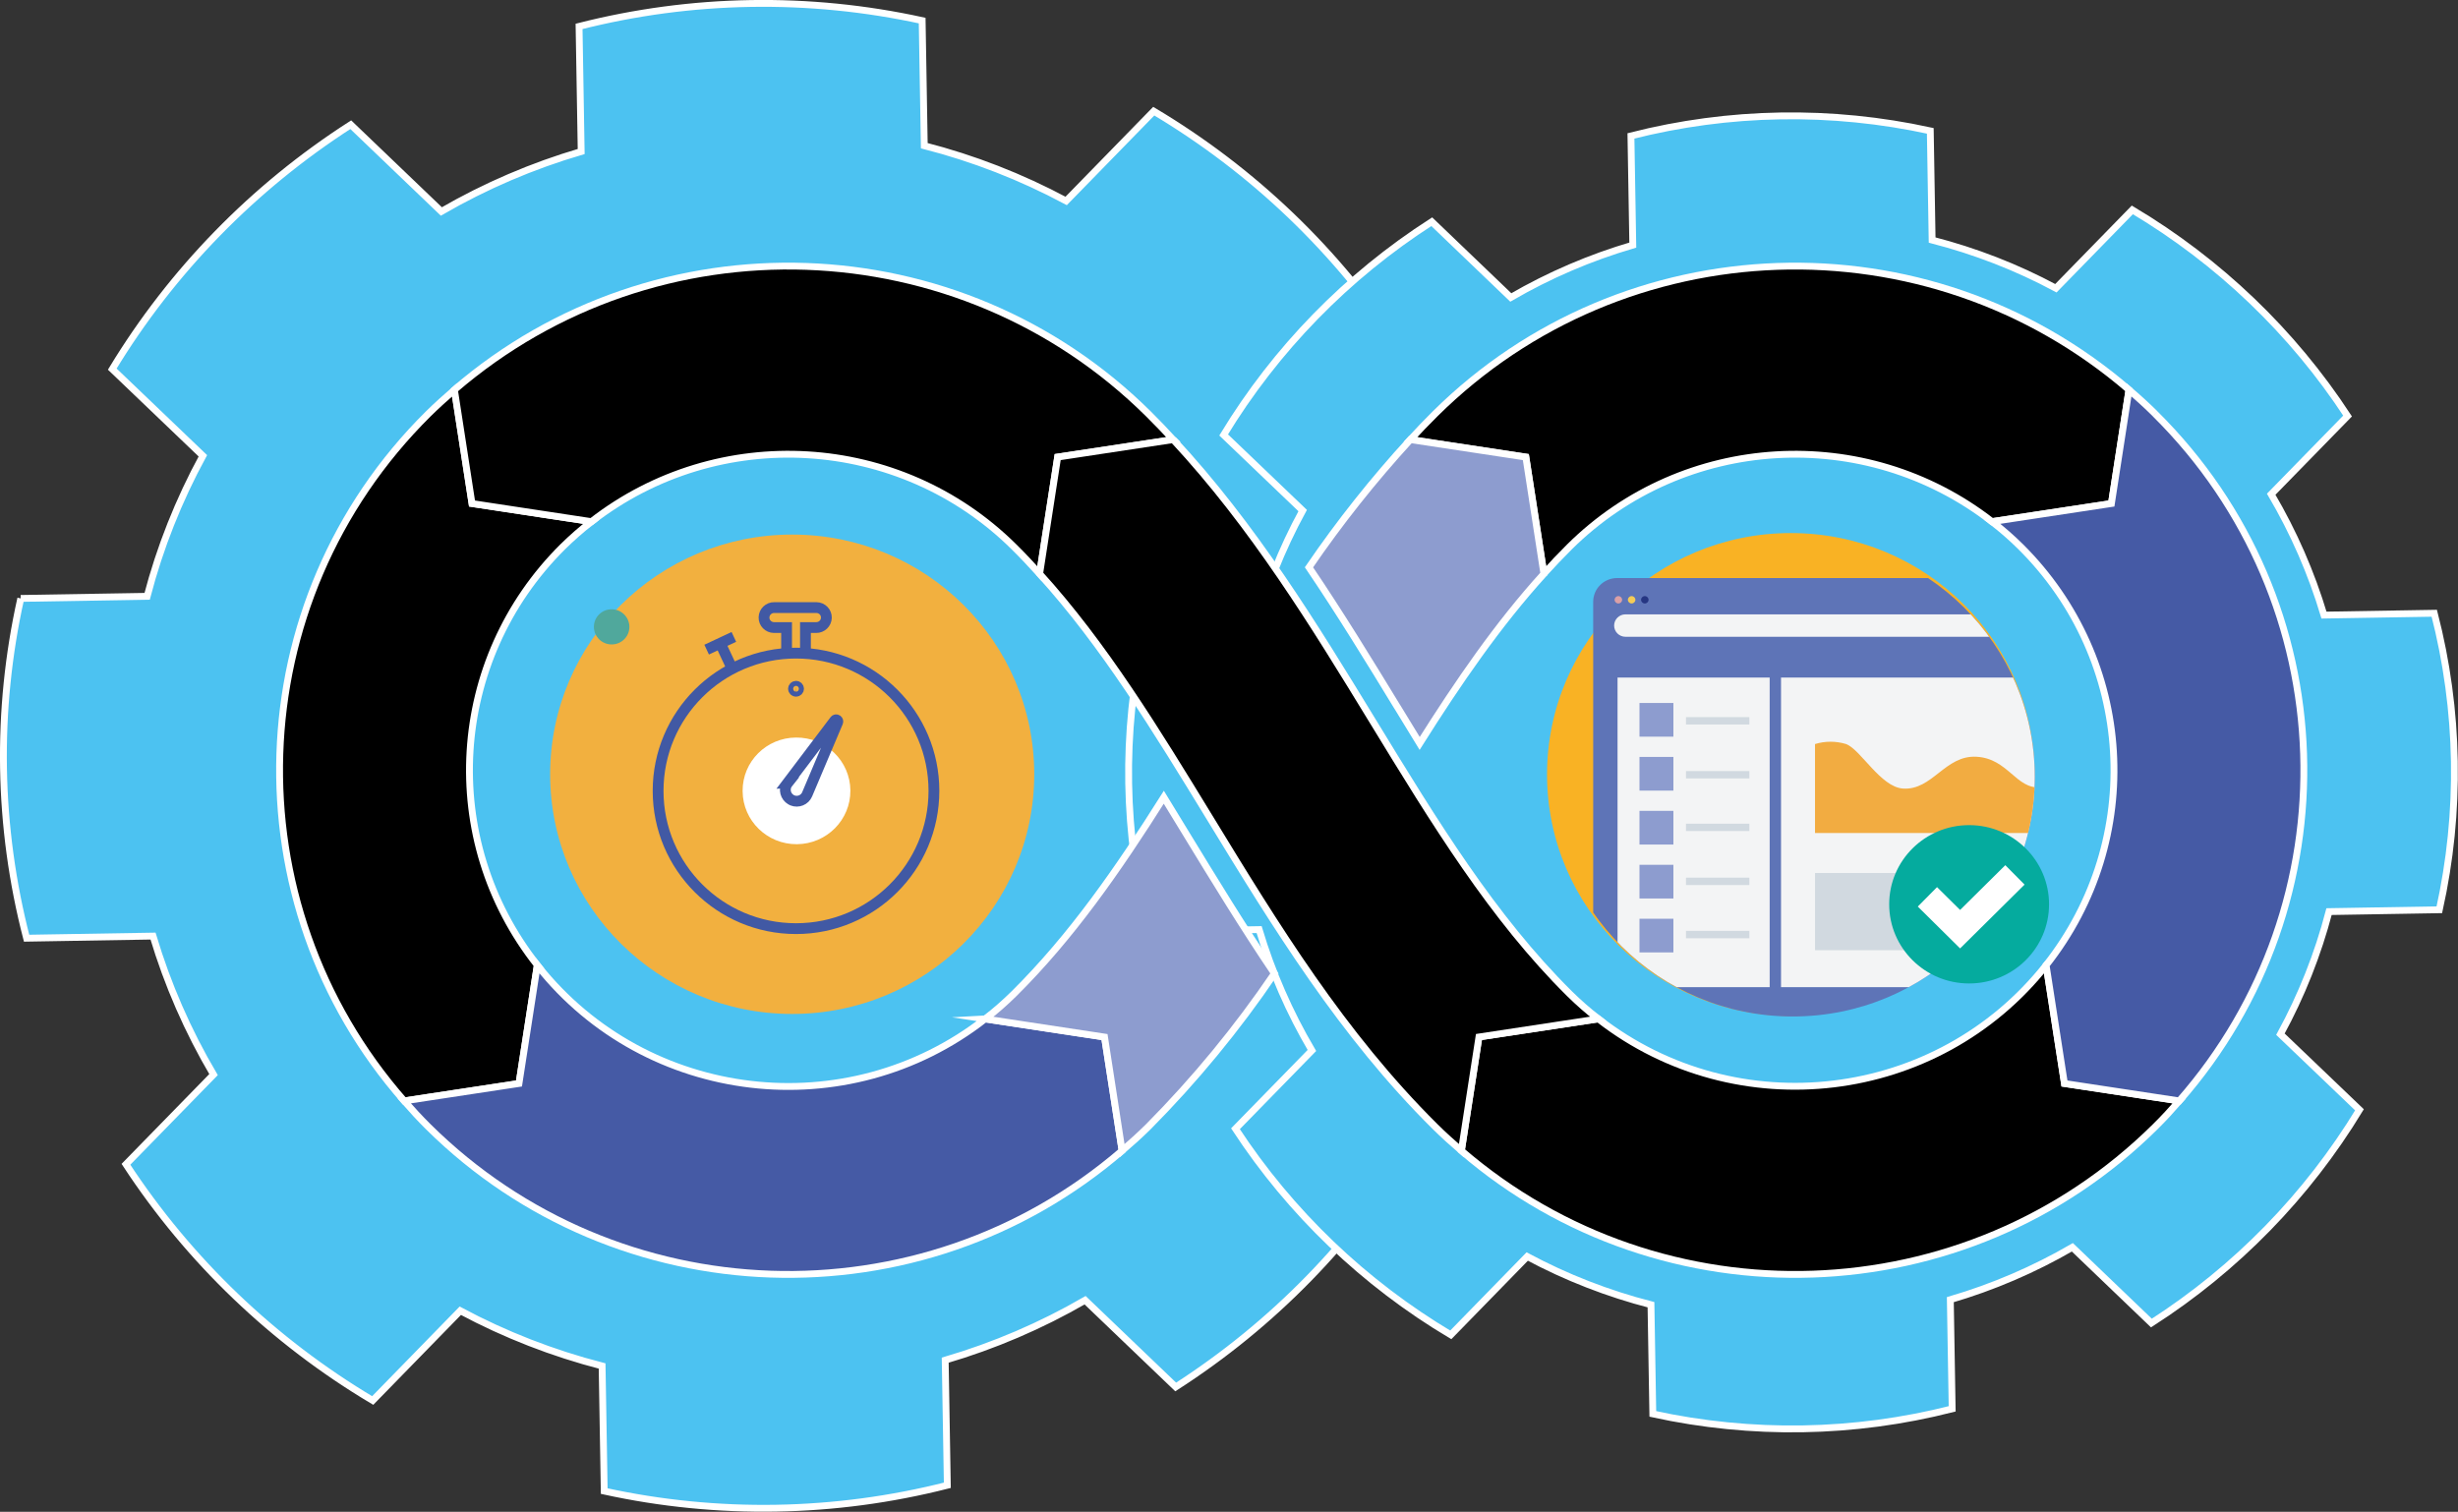 <?xml version="1.0" encoding="UTF-8"?>
<svg id="b" xmlns="http://www.w3.org/2000/svg" xmlns:xlink="http://www.w3.org/1999/xlink" viewBox="0 0 359.49 221.13">
  <rect x="0" y="0" width="359.49" height="221.13" fill="#333333" stroke="none"/>
  <defs>
    <clipPath id="d">
      <path d="M226.79,113.62c0,19.36,15.85,35.06,35.4,35.06,19.55,0,35.4-15.7,35.4-35.06,0-19.36-15.85-35.06-35.4-35.06h0c-42.68,0-35.4,15.7-35.4,35.06" style="fill:none;"/>
    </clipPath>

    <!-- Animated gradient for connecting elements -->
    <linearGradient id="infinityGradient" x1="0%" y1="0%" x2="100%" y2="0%">
      <stop offset="0%" style="stop-color:#00D4FF;stop-opacity:1">
        <animate attributeName="stop-color" values="#00D4FF;#7B2BFF;#00FFB3;#00D4FF" dur="4s" repeatCount="indefinite"/>
      </stop>
      <stop offset="50%" style="stop-color:#7B2BFF;stop-opacity:1">
        <animate attributeName="stop-color" values="#7B2BFF;#00FFB3;#00D4FF;#7B2BFF" dur="4s" repeatCount="indefinite"/>
      </stop>
      <stop offset="100%" style="stop-color:#00FFB3;stop-opacity:1">
        <animate attributeName="stop-color" values="#00FFB3;#00D4FF;#7B2BFF;#00FFB3" dur="4s" repeatCount="indefinite"/>
      </stop>
    </linearGradient>
  </defs>

  <g id="c">
    <g>
      <!-- Left wheel - only outer shape rotates -->
      <g>
        <path d="M3.04,87.53c-3.66,16.4-3.36,33.43,.85,49.7l18.49-.31c2.12,7.08,5.09,13.89,8.85,20.26l-12.81,13.12c9.22,14.08,21.56,25.9,36.09,34.55l12.81-13.13c6.56,3.51,13.52,6.22,20.74,8.08l.31,18.3c16.56,3.62,33.75,3.33,50.18-.85l-.31-18.3c7.15-2.1,14.02-5.04,20.46-8.77l13.25,12.69c14.22-9.14,26.14-21.36,34.87-35.75l-13.25-12.68c3.54-6.5,6.28-13.4,8.15-20.55l18.49-.31c3.65-16.4,3.36-33.43-.85-49.7l-18.49,.31c-2.12-7.08-5.09-13.88-8.85-20.26l12.8-13.12c-9.22-14.08-21.56-25.9-36.08-34.55l-12.81,13.13c-6.56-3.51-13.53-6.23-20.75-8.08l-.31-18.3c-16.56-3.62-33.75-3.33-50.18,.85l.31,18.3c-7.15,2.1-14.01,5.04-20.45,8.77l-13.25-12.69c-14.22,9.14-26.15,21.36-34.88,35.75l13.25,12.68c-3.54,6.5-6.28,13.4-8.15,20.55l-18.49,.31Z" style="fill:#4cc2f1; fill-rule:evenodd; stroke:#fff; stroke-miterlimit:10;">
          <animateTransform
            attributeName="transform"
            type="rotate"
            values="0 115.86 113.25;360 115.86 113.25"
            dur="8s"
            repeatCount="indefinite"/>
        </path>
      </g>

      <!-- Right wheel - only outer shape rotates -->
      <g>
        <path d="M167.28,92.87c-3.19,14.31-2.94,29.17,.74,43.37l16.13-.27c1.85,6.18,4.44,12.12,7.72,17.68l-11.18,11.45c8.05,12.29,18.82,22.6,31.49,30.15l11.18-11.46c5.72,3.06,11.8,5.43,18.1,7.05l.27,15.97c14.45,3.16,29.45,2.91,43.78-.74l-.27-15.97c6.24-1.83,12.23-4.4,17.85-7.66l11.56,11.08c12.41-7.97,22.81-18.64,30.43-31.19l-11.56-11.06c3.09-5.67,5.48-11.69,7.11-17.93l16.13-.27c3.18-14.31,2.93-29.17-.74-43.37l-16.13,.27c-1.85-6.18-4.44-12.11-7.72-17.68l11.17-11.44c-8.04-12.29-18.81-22.6-31.48-30.15l-11.18,11.46c-5.72-3.07-11.8-5.43-18.1-7.05l-.27-15.97c-14.45-3.16-29.45-2.91-43.78,.74l.27,15.97c-6.24,1.83-12.23,4.4-17.84,7.66l-11.56-11.08c-12.41,7.97-22.81,18.64-30.44,31.19l11.56,11.06c-3.09,5.67-5.48,11.69-7.11,17.93l-16.13,.27Z" style="fill:#4cc2f1; fill-rule:evenodd; stroke:#fff; stroke-miterlimit:10;">
          <animateTransform
            attributeName="transform"
            type="rotate"
            values="0 261.91 113.28;-360 261.91 113.28"
            dur="6s"
            repeatCount="indefinite"/>
        </path>
      </g>

      <!-- Left wheel center -->
      <path d="M115.86,78.19c19.55,0,35.4,15.7,35.4,35.06s-15.85,35.06-35.4,35.06-35.4-15.7-35.4-35.06,15.85-35.06,35.4-35.06" style="fill:#f2b03f;"/>
      <ellipse cx="116.42" cy="115.68" rx="20.17" ry="20.15" style="fill:none; stroke:#4159a4; stroke-miterlimit:10; stroke-width:1.58px;"/>
      <path d="M116.42,107.88c4.35-.04,7.91,3.43,7.95,7.73,.04,4.31-3.46,7.83-7.81,7.87-4.35,.04-7.91-3.43-7.95-7.73,0-.02,0-.05,0-.07-.02-4.29,3.48-7.78,7.81-7.8" style="fill:#fff;"/>
      <path d="M116.42,100.38c.2,0,.37,.16,.37,.36s-.16,.37-.37,.37c-.2,0-.37-.16-.37-.36,0,0,0,0,0,0,0-.2,.16-.36,.37-.37h0Zm1.38-4.53v-4.06h1.55c.82,.02,1.49-.63,1.51-1.43,.02-.81-.63-1.48-1.45-1.49-.02,0-.04,0-.06,0h-6.1c-.82-.02-1.49,.63-1.51,1.43-.02,.81,.63,1.48,1.45,1.49,.02,0,.04,0,.06,0h1.79v4.06m.14,18.68l6.92-9.15c.08-.11,.23-.13,.34-.05,.09,.07,.12,.19,.08,.29l-4.47,10.56c-.35,.84-1.32,1.23-2.16,.89-.07-.03-.14-.06-.2-.1-.8-.47-1.07-1.49-.6-2.28,.03-.05,.07-.11,.11-.16h0Zm-8.08-16.69l-1.86-3.97m2.09-.71l-3.98,1.86" style="fill:none; stroke:#4159a4; stroke-miterlimit:10; stroke-width:1.58px;"/>

      <!-- Green dot with smooth pulse -->
      <path d="M86.86,91.68c0-1.42,1.17-2.57,2.6-2.56,1.43,0,2.59,1.16,2.59,2.58,0,1.42-1.17,2.57-2.6,2.56-1.43,0-2.58-1.15-2.59-2.56v-.02Z" style="fill:#50a89c;">
        <animateTransform attributeName="transform"
                         type="scale"
                         values="1;1.3;1"
                         dur="2s"
                         repeatCount="indefinite"/>
      </path>

      <!-- Connection elements forming infinity symbol - AGILE ANIMATION -->
      <!-- Top left part of infinity -->
      <path d="M225.8,83.92c1.22-1.35,2.46-2.66,3.75-3.94,16.69-16.54,43.22-18.12,61.79-3.68l17.46-2.65,2.57-16.63c-29.5-25.42-73.83-23.89-101.47,3.5-1.24,1.23-2.45,2.49-3.63,3.77l16.89,2.56,2.64,17.07Z" style="stroke:#fff; stroke-miterlimit:10;">
        <animate attributeName="fill" values="#5e74b7;#00D4FF;#7B2BFF;#00FFB3;#5e74b7" dur="2s" repeatCount="indefinite"/>
        <animate attributeName="stroke-width" values="1;3;1" dur="2s" repeatCount="indefinite"/>
      </path>

      <!-- Bottom left part of infinity -->
      <path d="M78.59,141.18c-14.54-18.4-12.95-44.65,3.71-61.2,1.33-1.31,2.73-2.54,4.2-3.68l-17.46-2.65-2.57-16.63c-1.3,1.13-2.58,2.28-3.82,3.5-27.79,27.53-28.96,71.57-3.53,100.51l16.79-2.55,2.67-17.3Z" style="stroke:#fff; stroke-miterlimit:10;">
        <animate attributeName="fill" values="#5e74b7;#7B2BFF;#00FFB3;#00D4FF;#5e74b7" dur="2s" begin="0.5s" repeatCount="indefinite"/>
        <animate attributeName="stroke-width" values="1;3;1" dur="2s" begin="0.5s" repeatCount="indefinite"/>
      </path>

      <!-- Top right part of infinity -->
      <path d="M86.5,76.3c18.57-14.44,45.1-12.86,61.79,3.68,1.29,1.27,2.53,2.6,3.75,3.94l2.64-17.07,16.89-2.56c-1.18-1.28-2.39-2.54-3.63-3.77-27.64-27.39-71.97-28.92-101.48-3.5l2.57,16.63,17.46,2.65Z" style="stroke:#fff; stroke-miterlimit:10;">
        <animate attributeName="fill" values="#8d9ccf;#00FFB3;#00D4FF;#7B2BFF;#8d9ccf" dur="2s" begin="1s" repeatCount="indefinite"/>
        <animate attributeName="stroke-width" values="1;3;1" dur="2s" begin="1s" repeatCount="indefinite"/>
      </path>

      <!-- Bottom right part of infinity -->
      <path d="M299.26,141.18c-15.88,20.08-45.19,23.61-65.46,7.88l-.04-.03-17.46,2.65-2.57,16.63c29.5,25.42,73.83,23.89,101.47-3.5,1.24-1.22,2.4-2.49,3.53-3.78l-16.79-2.55-2.68-17.3Z" style="stroke:#fff; stroke-miterlimit:10;">
        <animate attributeName="fill" values="#8d9ccf;#7B2BFF;#00D4FF;#00FFB3;#8d9ccf" dur="2s" begin="1.5s" repeatCount="indefinite"/>
        <animate attributeName="stroke-width" values="1;3;1" dur="2s" begin="1.5s" repeatCount="indefinite"/>
      </path>

      <!-- Additional elements -->
      <path d="M315.19,60.52c-1.23-1.22-2.51-2.38-3.82-3.5l-2.57,16.63-17.46,2.65c1.47,1.14,2.88,2.37,4.2,3.68,16.66,16.55,18.25,42.8,3.71,61.2l2.68,17.3,16.79,2.55c25.42-28.93,24.26-72.98-3.53-100.5m-171.1,88.5c-20.2,15.76-49.48,12.31-65.39-7.7-.04-.05-.08-.1-.12-.15l-2.68,17.3-16.79,2.55c1.13,1.29,2.3,2.56,3.53,3.78,27.64,27.39,71.97,28.92,101.47,3.5l-2.57-16.63-17.46-2.65Z" style="fill:#455aa5; stroke:#fff; stroke-miterlimit:10;"/>
      <path d="M204.38,103.42c1.09,1.79,2.17,3.56,3.25,5.32,5.65-8.96,11.44-17.4,18.17-24.81l-2.64-17.07-16.89-2.56c-5.38,5.87-10.34,12.11-14.83,18.68,4.58,6.77,8.8,13.66,12.94,20.45m-30.92,18.5c-1.09-1.79-2.18-3.56-3.25-5.32-6.68,10.59-13.53,20.44-21.92,28.75-1.33,1.31-2.73,2.54-4.21,3.68l17.46,2.65,2.57,16.63c1.3-1.12,2.58-2.28,3.82-3.5,6.84-6.9,13.02-14.41,18.46-22.43-4.57-6.76-8.78-13.66-12.93-20.46" style="fill:#8d9ccf; stroke:#fff; stroke-miterlimit:10;"/>

      <!-- Central flow representing infinity -->
      <path d="M171.57,64.29c11.77,12.66,20.64,27.17,29.24,41.26,9,14.74,17.5,28.67,28.74,39.8,1.33,1.31,2.73,2.54,4.21,3.68l-17.46,2.65-2.57,16.63c-1.3-1.12-2.58-2.27-3.82-3.5-13.63-13.5-23.41-29.52-32.87-45.02-7.97-13.05-15.55-25.46-24.99-35.86l2.64-17.07,16.89-2.56Z" style="stroke:#fff; stroke-miterlimit:10;">
        <animate attributeName="fill" values="#5e74b7;url(#infinityGradient);#00D4FF;url(#infinityGradient);#5e74b7" dur="3s" repeatCount="indefinite"/>
        <animate attributeName="stroke-width" values="1;4;1" dur="3s" repeatCount="indefinite"/>
        <animate attributeName="opacity" values="0.8;1;0.8" dur="3s" repeatCount="indefinite"/>
      </path>

      <!-- Chronometer/clock with CSS pulse animation -->
      <g>
        <ellipse cx="261.91" cy="113.28" rx="35.65" ry="35.31" style="fill:#f9b224;">
          <!-- CSS-style pulse animation: scale + opacity -->
          <animateTransform attributeName="transform"
                           type="scale"
                           values="1;1.05;1"
                           dur="2s"
                           repeatCount="indefinite"/>
          <animate attributeName="opacity"
                   values="1;0.75;1"
                   dur="2s"
                   repeatCount="indefinite"/>
        </ellipse>

        <!-- Chronometer display -->
        <g style="clip-path:url(#d);">
          <g>
            <path d="M329.9,88.02v57.19c0,1.92-1.57,3.47-3.51,3.47h-89.87c-1.94,0-3.51-1.55-3.51-3.47v-57.19c0-1.92,1.57-3.47,3.51-3.47h89.87c1.94,0,3.51,1.55,3.51,3.47" style="fill:#5e74b7;"/>
            <path d="M236.69,87.19c.3,0,.55,.24,.55,.54s-.25,.54-.55,.54-.55-.24-.55-.54,.25-.54,.55-.54h0" style="fill:#dba0a6;"/>
            <path d="M238.63,87.19c.3,0,.55,.24,.55,.54s-.25,.54-.55,.54-.55-.24-.55-.54,.25-.54,.55-.54h0" style="fill:#f5cc56;"/>
            <path d="M240.56,87.19c.3,0,.55,.24,.55,.54s-.25,.54-.55,.54-.55-.24-.55-.54,.25-.54,.55-.54h0" style="fill:#263682;"/>
            <path d="M237.73,89.86h87.43c.92,0,1.66,.74,1.66,1.64s-.74,1.64-1.66,1.64h-87.43c-.92,0-1.66-.74-1.66-1.64s.74-1.64,1.66-1.64m-1.16,9.24h22.25v45.29h-22.25v-45.29Zm23.91,0h64.88v45.29h-64.88v-45.29Z" style="fill:#f3f4f5;"/>

            <!-- Animated chart -->
            <path d="M265.45,108.82v13.02h53.62v-9.61s-3.47,2.93-5.61,2.93c-3.49,0-5.5-2.32-7.99-2.27-3.52,.07-4.32,2.03-7.04,2.27-3.57,.31-4.73-4.21-9.35-4.47-4.62-.27-6.46,4.96-10.78,4.65-3.26-.23-6.17-5.71-8.31-6.51-1.48-.45-3.06-.45-4.53,0" style="fill:#f2ac41;">
              <!-- Real-time data animation -->
              <animateTransform attributeName="transform"
                               type="scale"
                               values="1,1;1.02,1.1;1,1"
                               dur="2s"
                               repeatCount="indefinite"/>
            </path>

            <path d="M239.78,102.82h4.96v4.93h-4.96v-4.93Zm0,7.89h4.96v4.93h-4.96v-4.93Zm0,7.89h4.96v4.93h-4.96v-4.93Zm0,7.89h4.96v4.93h-4.96v-4.93Zm0,7.89h4.96v4.93h-4.96v-4.93Z" style="fill:#8d9ccf;"/>
            <path d="M284.39,127.69h16.01v11.29h-16.01v-11.29Zm-18.94,0h16.01v11.29h-16.01v-11.29Zm37.61,0h16.01v11.29h-16.01v-11.29Zm-56.48-22.8h9.27v1.08h-9.27v-1.08Zm0,7.89h9.27v1.08h-9.27v-1.08Zm0,7.7h9.27v1.08h-9.27v-1.08Zm0,7.89h9.27v1.08h-9.27v-1.08Zm0,7.79h9.27v1.08h-9.27v-1.08Z" style="fill:#d1d9e0;"/>
          </g>
        </g>

        <!-- Green indicator with CSS pulse animation -->
        <ellipse cx="287.99" cy="132.27" rx="11.69" ry="11.58" style="fill:#05ab9e;">
          <animateTransform attributeName="transform"
                           type="scale"
                           values="1;1.05;1"
                           dur="2s"
                           repeatCount="indefinite"/>
          <animate attributeName="opacity"
                   values="1;0.8;1"
                   dur="2s"
                   repeatCount="indefinite"/>
        </ellipse>

        <!-- Animated check mark -->
        <path d="M281.89,131.18l4.78,4.73,8.02-7.94" style="fill:none; stroke:#fff; stroke-width:4px;">
          <animate attributeName="stroke-dasharray"
                   values="0 20;20 20"
                   dur="1s"
                   repeatCount="indefinite"/>
        </path>
      </g>
    </g>
  </g>
</svg>